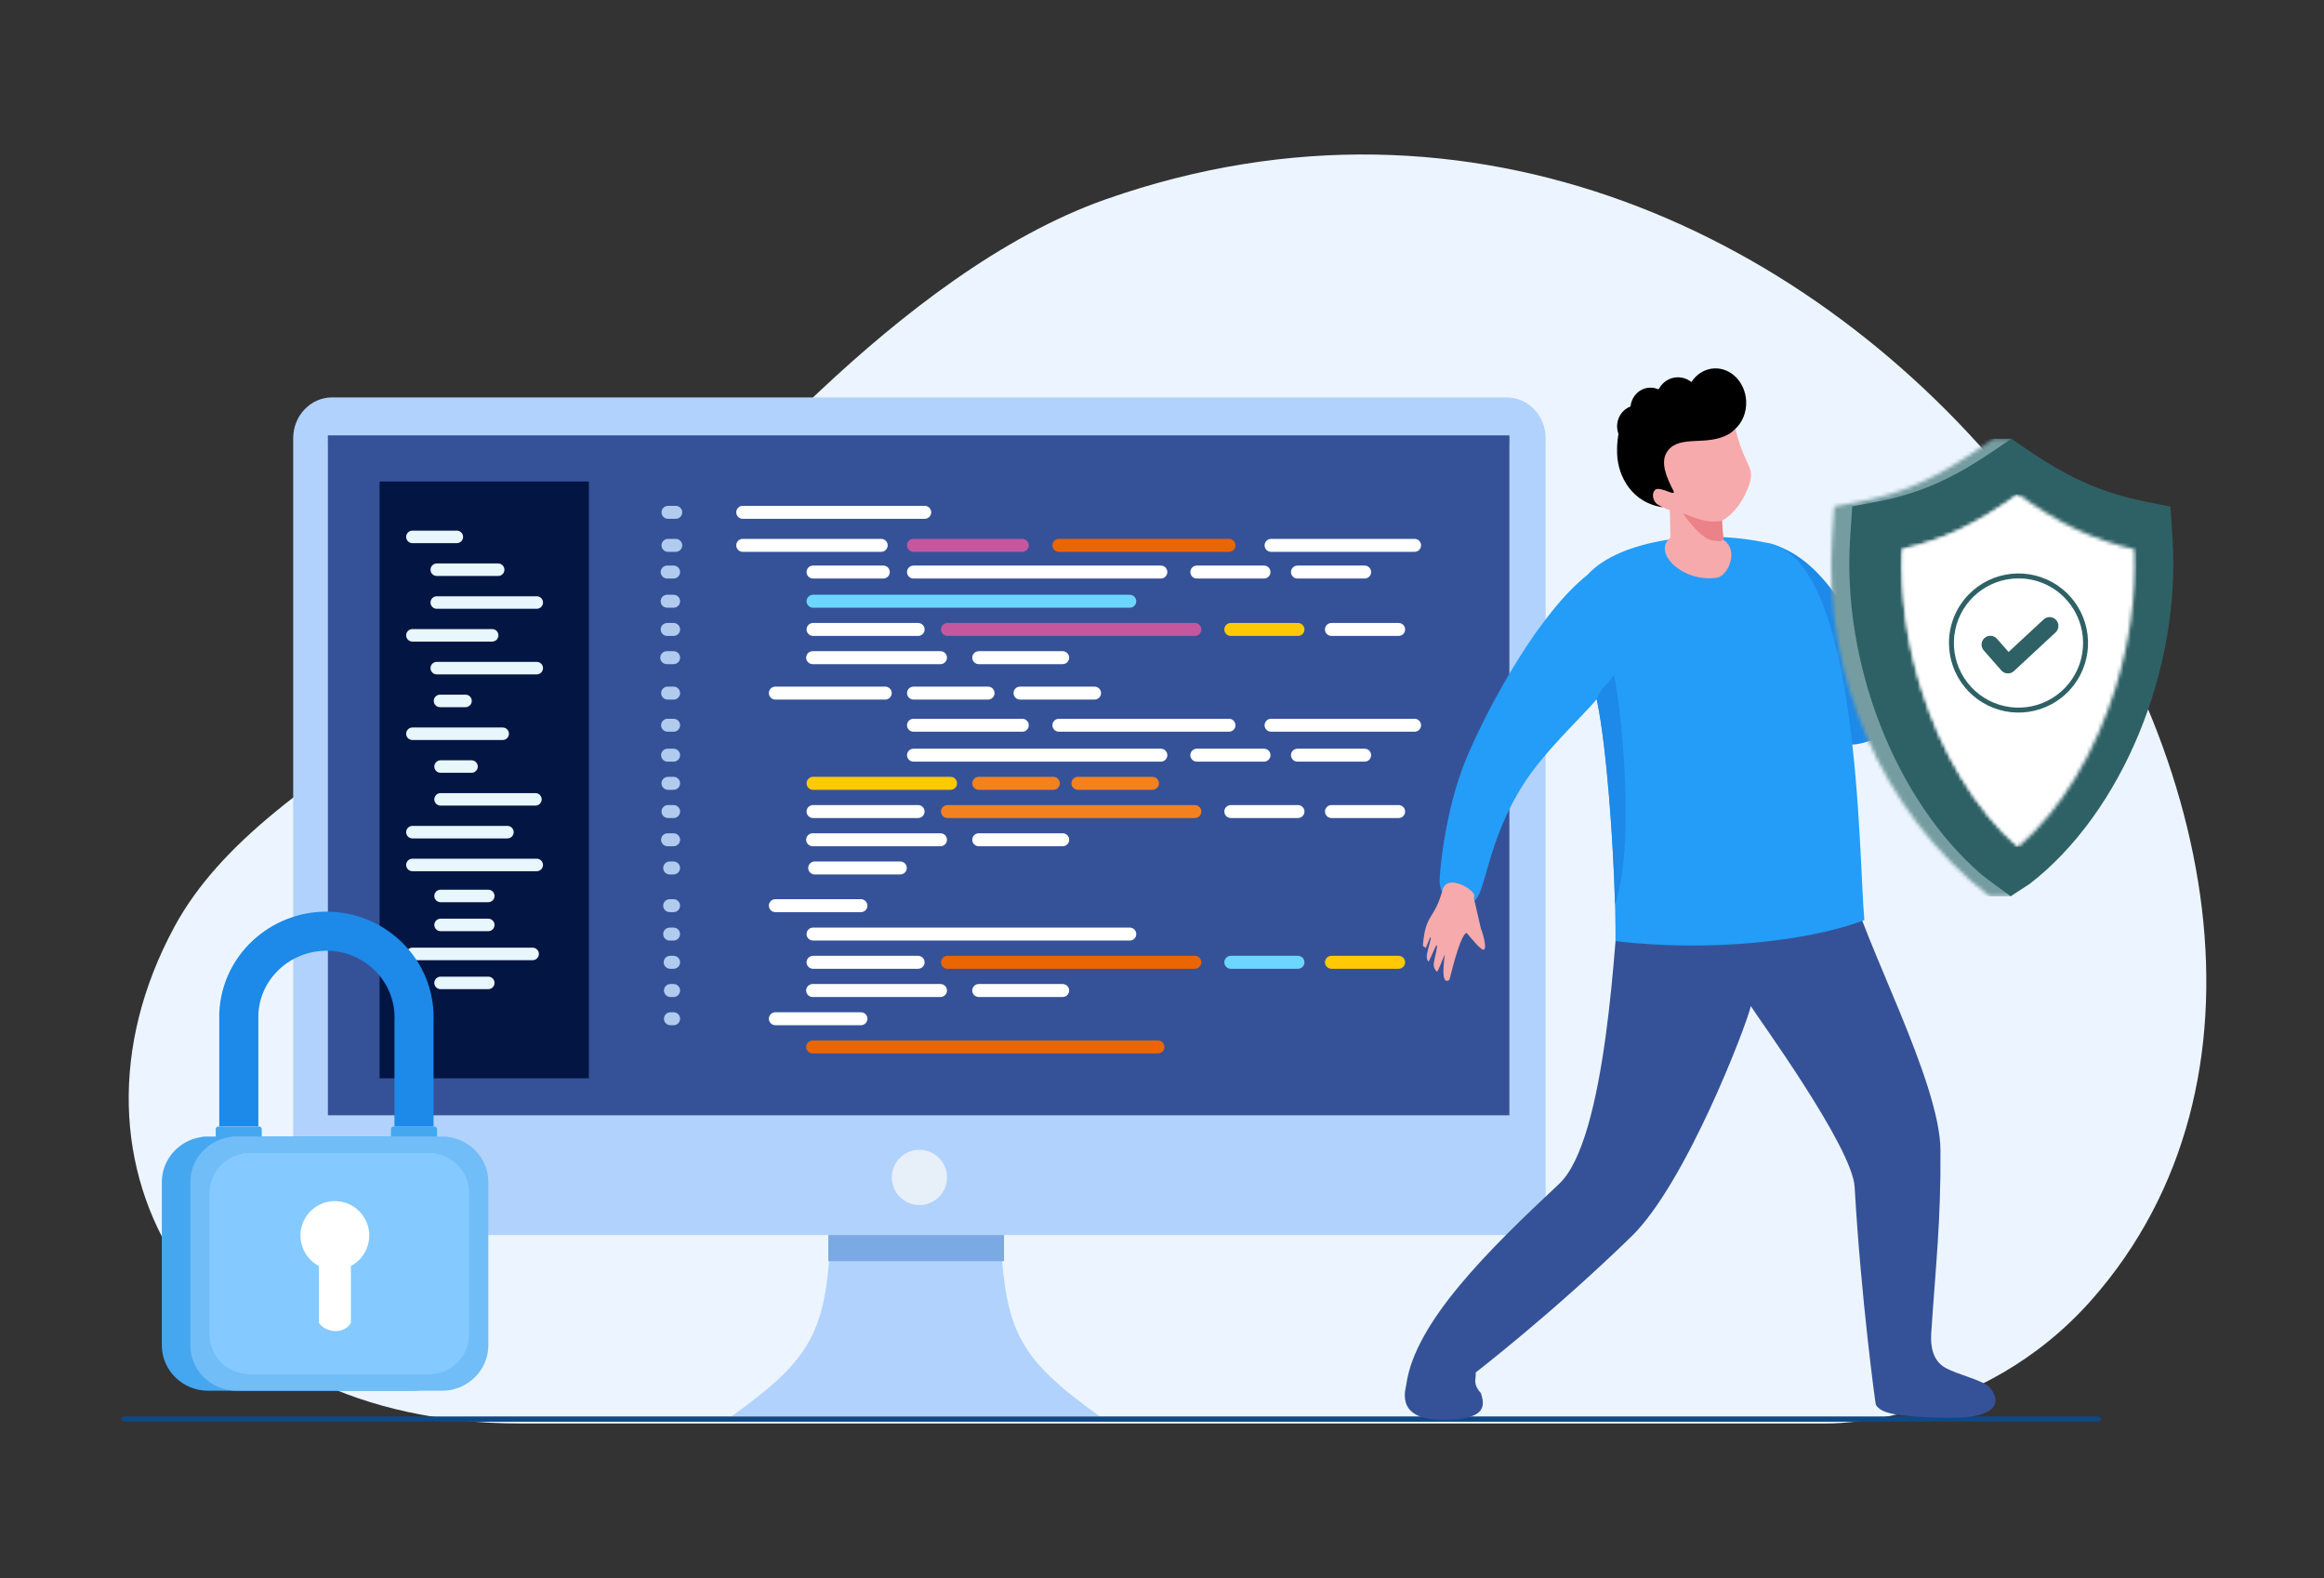 <svg width="632" height="429" viewBox="0 0 632 429" fill="none" xmlns="http://www.w3.org/2000/svg">
<rect x="0" y="0" width="632" height="429" fill="#333333" stroke="none"/>
<path fill-rule="evenodd" clip-rule="evenodd" d="M300.817 54.149C272.198 64.188 244.993 85.691 223.563 105.721C178.937 147.451 172.279 156.225 117.227 191.259C85.141 211.679 59.844 228.949 47.38 252.046C12.37 316.924 54.072 386.998 141.456 386.998H496.677C496.677 386.998 538.462 387.888 568.955 353.21C672.308 235.681 500.898 -16.035 300.817 54.149Z" fill="#ECF5FF"/>
<path fill-rule="evenodd" clip-rule="evenodd" d="M33.858 385.087H570.452C570.924 385.087 571.31 385.408 571.31 385.799C571.31 386.19 570.924 386.514 570.452 386.514H33.858C33.387 386.514 33 386.192 33 385.799C33 385.406 33.387 385.087 33.858 385.087Z" fill="#0F4884"/>
<path fill-rule="evenodd" clip-rule="evenodd" d="M90.302 108.039H409.762C415.572 108.039 420.33 113.016 420.33 119.103V324.695C420.33 330.782 415.577 335.759 409.762 335.759H90.302C84.494 335.759 79.734 330.782 79.734 324.695V119.103C79.734 113.016 84.488 108.039 90.302 108.039Z" fill="#B1D2FC"/>
<path fill-rule="evenodd" clip-rule="evenodd" d="M226.043 333.304C224.813 361.666 221.559 368.829 199 385H299C276.441 368.839 273.176 361.666 271.957 333.304L248.999 331L226.043 333.304Z" fill="#B1D2FC"/>
<path d="M89.442 120.968H410.24C410.306 120.97 410.367 120.998 410.412 121.045C410.457 121.093 410.481 121.156 410.479 121.221V303.214H89.203V121.221C89.201 121.156 89.226 121.093 89.27 121.045C89.315 120.998 89.377 120.97 89.442 120.968Z" fill="white"/>
<path fill-rule="evenodd" clip-rule="evenodd" d="M250.029 312.584C251.515 312.584 252.968 313.025 254.203 313.85C255.439 314.676 256.402 315.849 256.971 317.222C257.539 318.595 257.688 320.106 257.398 321.563C257.108 323.021 256.393 324.359 255.342 325.41C254.291 326.461 252.952 327.177 251.495 327.467C250.037 327.756 248.527 327.608 247.154 327.039C245.781 326.47 244.608 325.507 243.782 324.272C242.956 323.036 242.516 321.583 242.516 320.097C242.516 318.105 243.307 316.194 244.716 314.785C246.125 313.376 248.036 312.584 250.029 312.584Z" fill="#E7EFF9"/>
<path d="M273.044 335.76H225.258V342.874H273.044V335.76Z" fill="#7BA9E3"/>
<path fill-rule="evenodd" clip-rule="evenodd" d="M89.198 118.366H410.449C410.459 118.366 410.469 118.37 410.476 118.377C410.483 118.384 410.487 118.394 410.487 118.404V303.18C410.487 303.191 410.483 303.2 410.476 303.207C410.469 303.214 410.459 303.219 410.449 303.219H89.198C89.188 303.219 89.178 303.214 89.171 303.207C89.164 303.2 89.16 303.191 89.16 303.18V118.404C89.16 118.394 89.164 118.384 89.171 118.377C89.178 118.37 89.188 118.366 89.198 118.366Z" fill="#355298"/>
<path fill-rule="evenodd" clip-rule="evenodd" d="M220.989 286.39H314.906C315.373 286.388 315.82 286.202 316.15 285.871C316.48 285.541 316.666 285.094 316.667 284.627C316.666 284.16 316.48 283.713 316.15 283.383C315.82 283.052 315.373 282.866 314.906 282.864H220.989C220.522 282.866 220.075 283.052 219.745 283.382C219.414 283.713 219.228 284.16 219.227 284.627C219.228 285.094 219.414 285.541 219.745 285.871C220.075 286.202 220.522 286.388 220.989 286.39Z" fill="#EB6502"/>
<path fill-rule="evenodd" clip-rule="evenodd" d="M210.846 278.717H234.133C234.6 278.715 235.047 278.53 235.377 278.2C235.708 277.87 235.894 277.423 235.896 276.956C235.894 276.489 235.708 276.041 235.378 275.711C235.048 275.381 234.6 275.194 234.133 275.193H210.846C210.38 275.195 209.933 275.381 209.603 275.712C209.273 276.042 209.087 276.489 209.086 276.956C209.088 277.422 209.274 277.869 209.603 278.199C209.933 278.529 210.38 278.715 210.846 278.717Z" fill="white"/>
<path fill-rule="evenodd" clip-rule="evenodd" d="M220.989 271.047H255.765C256.232 271.046 256.679 270.86 257.01 270.529C257.34 270.199 257.526 269.751 257.527 269.284C257.526 268.817 257.339 268.37 257.009 268.04C256.679 267.709 256.232 267.523 255.765 267.521H220.989C220.522 267.523 220.075 267.709 219.745 268.04C219.414 268.37 219.228 268.817 219.227 269.284C219.228 269.751 219.414 270.198 219.745 270.529C220.075 270.859 220.522 271.045 220.989 271.047Z" fill="white"/>
<path fill-rule="evenodd" clip-rule="evenodd" d="M221.099 263.376H249.677C250.144 263.375 250.591 263.189 250.922 262.859C251.252 262.529 251.438 262.082 251.44 261.615C251.439 261.148 251.253 260.7 250.922 260.37C250.592 260.04 250.144 259.854 249.677 259.853H221.099C220.631 259.854 220.184 260.04 219.853 260.37C219.523 260.7 219.337 261.148 219.336 261.615C219.338 262.082 219.524 262.529 219.854 262.859C220.184 263.189 220.632 263.375 221.099 263.376Z" fill="white"/>
<path fill-rule="evenodd" clip-rule="evenodd" d="M221.096 255.705H307.24C307.707 255.704 308.155 255.518 308.485 255.187C308.816 254.857 309.002 254.409 309.003 253.942C309.001 253.475 308.815 253.028 308.485 252.698C308.155 252.368 307.707 252.181 307.24 252.18H221.096C220.63 252.182 220.183 252.368 219.853 252.699C219.524 253.029 219.338 253.476 219.336 253.942C219.337 254.409 219.523 254.856 219.853 255.187C220.183 255.517 220.63 255.703 221.096 255.705Z" fill="white"/>
<path fill-rule="evenodd" clip-rule="evenodd" d="M266.161 271.047H288.997C289.464 271.045 289.911 270.859 290.241 270.529C290.571 270.198 290.757 269.751 290.758 269.284C290.756 268.818 290.57 268.37 290.241 268.04C289.911 267.71 289.464 267.524 288.997 267.521H266.161C265.694 267.523 265.247 267.709 264.917 268.04C264.586 268.37 264.4 268.817 264.398 269.284C264.4 269.751 264.586 270.198 264.917 270.529C265.247 270.859 265.694 271.045 266.161 271.047Z" fill="white"/>
<path fill-rule="evenodd" clip-rule="evenodd" d="M257.657 263.376H324.932C325.399 263.375 325.846 263.189 326.176 262.859C326.506 262.529 326.693 262.082 326.694 261.615C326.693 261.148 326.507 260.7 326.177 260.37C325.847 260.04 325.399 259.854 324.932 259.853H257.657C257.19 259.854 256.743 260.04 256.413 260.371C256.082 260.701 255.896 261.148 255.895 261.615C255.897 262.082 256.083 262.529 256.413 262.858C256.744 263.188 257.191 263.374 257.657 263.376Z" fill="#EB6502"/>
<path fill-rule="evenodd" clip-rule="evenodd" d="M334.708 263.376H352.981C353.448 263.374 353.895 263.188 354.225 262.858C354.555 262.529 354.742 262.082 354.744 261.615C354.742 261.148 354.556 260.701 354.226 260.371C353.896 260.04 353.448 259.854 352.981 259.853H334.708C334.241 259.854 333.793 260.04 333.463 260.37C333.132 260.7 332.946 261.148 332.945 261.615C332.947 262.082 333.133 262.529 333.464 262.859C333.794 263.189 334.241 263.375 334.708 263.376Z" fill="#6CD6FF"/>
<path fill-rule="evenodd" clip-rule="evenodd" d="M362.083 263.376H380.354C380.821 263.375 381.268 263.189 381.599 262.859C381.929 262.529 382.115 262.082 382.117 261.615C382.116 261.148 381.93 260.7 381.599 260.37C381.269 260.04 380.821 259.854 380.354 259.853H362.083C361.616 259.854 361.168 260.04 360.838 260.37C360.507 260.7 360.321 261.148 360.32 261.615C360.322 262.082 360.508 262.529 360.839 262.859C361.169 263.189 361.616 263.375 362.083 263.376Z" fill="#FFCA05"/>
<path fill-rule="evenodd" clip-rule="evenodd" d="M210.846 247.982H234.133C234.6 247.981 235.048 247.795 235.378 247.465C235.708 247.134 235.894 246.687 235.896 246.22C235.893 245.753 235.707 245.306 235.377 244.976C235.047 244.647 234.6 244.461 234.133 244.459H210.846C210.38 244.461 209.933 244.648 209.603 244.978C209.274 245.308 209.088 245.755 209.086 246.222C209.087 246.688 209.273 247.136 209.603 247.466C209.933 247.796 210.38 247.983 210.846 247.984" fill="white"/>
<path fill-rule="evenodd" clip-rule="evenodd" d="M220.989 180.559H255.765C256.232 180.558 256.679 180.372 257.01 180.042C257.34 179.712 257.526 179.264 257.527 178.797C257.526 178.33 257.339 177.883 257.009 177.552C256.679 177.222 256.232 177.036 255.765 177.034H220.989C220.522 177.036 220.075 177.222 219.745 177.552C219.414 177.883 219.228 178.33 219.227 178.797C219.228 179.264 219.414 179.711 219.745 180.041C220.075 180.372 220.522 180.558 220.989 180.559Z" fill="white"/>
<path fill-rule="evenodd" clip-rule="evenodd" d="M221.104 172.888H249.683C250.15 172.887 250.597 172.702 250.927 172.372C251.258 172.042 251.444 171.595 251.446 171.128C251.444 170.661 251.258 170.213 250.928 169.883C250.598 169.552 250.15 169.366 249.683 169.365H221.104C220.639 169.367 220.192 169.552 219.863 169.881C219.533 170.21 219.347 170.656 219.344 171.122C219.345 171.588 219.532 172.035 219.862 172.365C220.192 172.695 220.64 172.881 221.106 172.882" fill="white"/>
<path fill-rule="evenodd" clip-rule="evenodd" d="M221.096 165.218H307.24C307.707 165.217 308.155 165.031 308.485 164.7C308.816 164.37 309.002 163.922 309.003 163.455C309.001 162.988 308.815 162.541 308.485 162.21C308.155 161.88 307.707 161.694 307.24 161.692H221.096C220.63 161.695 220.183 161.881 219.853 162.211C219.524 162.541 219.338 162.988 219.336 163.455C219.337 163.922 219.523 164.369 219.853 164.699C220.183 165.03 220.63 165.216 221.096 165.218Z" fill="#6CD6FF"/>
<path fill-rule="evenodd" clip-rule="evenodd" d="M266.161 180.559H288.997C289.464 180.558 289.911 180.371 290.241 180.041C290.571 179.711 290.757 179.264 290.758 178.797C290.756 178.33 290.57 177.883 290.241 177.553C289.911 177.223 289.464 177.036 288.997 177.034H266.161C265.694 177.036 265.247 177.222 264.917 177.552C264.586 177.883 264.4 178.33 264.398 178.797C264.4 179.264 264.586 179.711 264.917 180.041C265.247 180.372 265.694 180.558 266.161 180.559Z" fill="white"/>
<path fill-rule="evenodd" clip-rule="evenodd" d="M257.657 172.888H324.932C325.399 172.887 325.846 172.702 326.176 172.372C326.506 172.042 326.693 171.595 326.694 171.128C326.693 170.661 326.507 170.213 326.177 169.883C325.847 169.552 325.399 169.366 324.932 169.365H257.657C257.19 169.367 256.743 169.553 256.413 169.883C256.082 170.214 255.896 170.661 255.895 171.128C255.897 171.595 256.083 172.041 256.413 172.371C256.744 172.701 257.191 172.887 257.657 172.888Z" fill="#C5579F"/>
<path fill-rule="evenodd" clip-rule="evenodd" d="M334.708 172.888H352.981C353.448 172.887 353.895 172.701 354.225 172.371C354.555 172.041 354.742 171.595 354.744 171.128C354.742 170.661 354.556 170.214 354.226 169.883C353.896 169.553 353.448 169.367 352.981 169.365H334.708C334.241 169.366 333.793 169.552 333.463 169.883C333.132 170.213 332.946 170.661 332.945 171.128C332.947 171.595 333.133 172.042 333.464 172.372C333.794 172.702 334.241 172.887 334.708 172.888Z" fill="#FFCA05"/>
<path fill-rule="evenodd" clip-rule="evenodd" d="M362.082 172.888H380.353C380.819 172.887 381.267 172.702 381.597 172.372C381.927 172.042 382.114 171.595 382.115 171.128C382.114 170.661 381.928 170.213 381.598 169.883C381.267 169.552 380.82 169.366 380.353 169.365H362.082C361.614 169.365 361.166 169.549 360.834 169.878C360.503 170.207 360.315 170.654 360.312 171.122C360.314 171.588 360.5 172.035 360.831 172.365C361.161 172.695 361.608 172.881 362.075 172.882" fill="white"/>
<path fill-rule="evenodd" clip-rule="evenodd" d="M221.548 237.731H244.834C245.301 237.73 245.749 237.543 246.079 237.213C246.409 236.883 246.595 236.436 246.597 235.969C246.595 235.502 246.408 235.055 246.078 234.725C245.748 234.396 245.301 234.21 244.834 234.208H221.548C221.081 234.21 220.634 234.396 220.304 234.725C219.974 235.055 219.787 235.502 219.785 235.969C219.787 236.436 219.973 236.883 220.303 237.213C220.633 237.543 221.081 237.73 221.548 237.731Z" fill="white"/>
<path fill-rule="evenodd" clip-rule="evenodd" d="M220.989 230.062H255.765C256.232 230.061 256.679 229.875 257.01 229.545C257.34 229.215 257.526 228.767 257.527 228.3C257.526 227.833 257.34 227.385 257.01 227.055C256.679 226.724 256.232 226.538 255.765 226.537H220.989C220.522 226.539 220.075 226.725 219.745 227.055C219.414 227.385 219.228 227.833 219.227 228.3C219.228 228.767 219.414 229.214 219.745 229.544C220.075 229.875 220.522 230.061 220.989 230.062Z" fill="white"/>
<path fill-rule="evenodd" clip-rule="evenodd" d="M221.099 222.39H249.677C250.144 222.389 250.592 222.203 250.922 221.873C251.253 221.543 251.439 221.095 251.44 220.628C251.438 220.161 251.252 219.714 250.922 219.384C250.591 219.054 250.144 218.868 249.677 218.867H221.099C220.632 218.868 220.184 219.054 219.854 219.384C219.524 219.714 219.338 220.161 219.336 220.628C219.337 221.095 219.523 221.543 219.853 221.873C220.184 222.203 220.631 222.389 221.099 222.39Z" fill="white"/>
<path fill-rule="evenodd" clip-rule="evenodd" d="M221.102 214.72H258.511C258.978 214.718 259.425 214.532 259.756 214.202C260.086 213.871 260.272 213.424 260.274 212.957C260.272 212.49 260.086 212.043 259.756 211.712C259.425 211.382 258.978 211.196 258.511 211.194H221.102C220.634 211.197 220.186 211.385 219.856 211.717C219.526 212.05 219.342 212.499 219.344 212.968C219.345 213.434 219.531 213.882 219.861 214.212C220.19 214.542 220.638 214.729 221.104 214.73" fill="#FFCA05"/>
<path fill-rule="evenodd" clip-rule="evenodd" d="M266.161 230.062H288.997C289.464 230.061 289.911 229.874 290.241 229.544C290.571 229.214 290.757 228.767 290.758 228.3C290.757 227.833 290.571 227.386 290.241 227.055C289.911 226.725 289.464 226.539 288.997 226.537H266.161C265.694 226.539 265.247 226.725 264.917 227.055C264.586 227.385 264.4 227.833 264.398 228.3C264.4 228.767 264.586 229.214 264.917 229.544C265.247 229.875 265.694 230.061 266.161 230.062Z" fill="white"/>
<path fill-rule="evenodd" clip-rule="evenodd" d="M257.657 222.39H324.932C325.399 222.389 325.847 222.203 326.177 221.873C326.507 221.543 326.693 221.095 326.694 220.628C326.693 220.161 326.506 219.714 326.176 219.384C325.846 219.054 325.399 218.868 324.932 218.867H257.657C257.191 218.869 256.744 219.055 256.413 219.385C256.083 219.714 255.897 220.161 255.895 220.628C255.896 221.095 256.082 221.542 256.413 221.872C256.743 222.202 257.19 222.389 257.657 222.39Z" fill="#F48120"/>
<path fill-rule="evenodd" clip-rule="evenodd" d="M334.708 222.39H352.981C353.448 222.389 353.896 222.202 354.226 221.872C354.556 221.542 354.742 221.095 354.744 220.628C354.742 220.161 354.555 219.714 354.225 219.385C353.895 219.055 353.448 218.869 352.981 218.867H334.708C334.241 218.868 333.794 219.054 333.464 219.384C333.133 219.714 332.947 220.161 332.945 220.628C332.946 221.095 333.132 221.543 333.463 221.873C333.793 222.203 334.241 222.389 334.708 222.39Z" fill="white"/>
<path fill-rule="evenodd" clip-rule="evenodd" d="M362.083 222.39H380.354C380.821 222.389 381.269 222.203 381.599 221.873C381.93 221.543 382.116 221.095 382.117 220.628C382.115 220.161 381.929 219.714 381.599 219.384C381.268 219.054 380.821 218.868 380.354 218.867H362.083C361.616 218.868 361.169 219.054 360.839 219.384C360.508 219.714 360.322 220.161 360.32 220.628C360.321 221.095 360.507 221.543 360.838 221.873C361.168 222.203 361.616 222.389 362.083 222.39Z" fill="white"/>
<path fill-rule="evenodd" clip-rule="evenodd" d="M248.419 157.282H315.693C316.16 157.28 316.607 157.094 316.937 156.764C317.267 156.434 317.453 155.986 317.454 155.52C317.453 155.053 317.267 154.605 316.937 154.275C316.607 153.945 316.16 153.759 315.693 153.757H248.419C247.952 153.758 247.504 153.944 247.174 154.274C246.843 154.605 246.657 155.052 246.656 155.52C246.657 155.987 246.843 156.434 247.174 156.765C247.504 157.095 247.952 157.281 248.419 157.282Z" fill="white"/>
<path fill-rule="evenodd" clip-rule="evenodd" d="M325.468 157.282H343.741C344.208 157.281 344.656 157.095 344.986 156.765C345.316 156.434 345.502 155.987 345.503 155.52C345.502 155.052 345.316 154.605 344.986 154.274C344.656 153.944 344.208 153.758 343.741 153.757H325.468C325.001 153.759 324.554 153.945 324.224 154.275C323.894 154.605 323.708 155.053 323.707 155.52C323.708 155.986 323.894 156.434 324.224 156.764C324.554 157.094 325.001 157.28 325.468 157.282Z" fill="white"/>
<path fill-rule="evenodd" clip-rule="evenodd" d="M352.837 157.282H371.11C371.577 157.28 372.024 157.094 372.355 156.764C372.685 156.434 372.871 155.986 372.873 155.52C372.871 155.053 372.685 154.605 372.355 154.275C372.024 153.945 371.577 153.759 371.11 153.757H352.837C352.37 153.759 351.923 153.945 351.592 154.275C351.262 154.605 351.076 155.053 351.074 155.52C351.076 155.986 351.262 156.434 351.592 156.764C351.923 157.094 352.37 157.28 352.837 157.282Z" fill="white"/>
<path fill-rule="evenodd" clip-rule="evenodd" d="M248.419 150.024H278.008C278.475 150.023 278.922 149.837 279.252 149.507C279.582 149.178 279.769 148.73 279.77 148.264C279.769 147.796 279.583 147.349 279.253 147.018C278.923 146.688 278.475 146.502 278.008 146.501H248.419C247.952 146.502 247.504 146.688 247.174 147.018C246.843 147.349 246.657 147.796 246.656 148.264C246.658 148.73 246.844 149.178 247.175 149.507C247.505 149.837 247.952 150.023 248.419 150.024Z" fill="#C5579F"/>
<path fill-rule="evenodd" clip-rule="evenodd" d="M287.958 150.024H334.222C334.689 150.023 335.136 149.837 335.466 149.507C335.796 149.177 335.983 148.73 335.985 148.264C335.983 147.797 335.797 147.349 335.467 147.019C335.137 146.689 334.689 146.503 334.222 146.501H287.958C287.491 146.502 287.043 146.688 286.713 147.018C286.382 147.349 286.196 147.796 286.195 148.264C286.197 148.73 286.383 149.178 286.714 149.507C287.044 149.837 287.491 150.023 287.958 150.024Z" fill="#EB6502"/>
<path fill-rule="evenodd" clip-rule="evenodd" d="M345.661 150.024H384.689C385.156 150.023 385.603 149.837 385.933 149.507C386.263 149.178 386.45 148.73 386.451 148.264C386.45 147.796 386.264 147.349 385.934 147.018C385.604 146.688 385.156 146.502 384.689 146.501H345.661C345.194 146.502 344.746 146.688 344.416 147.018C344.086 147.349 343.9 147.796 343.898 148.264C343.9 148.73 344.086 149.178 344.417 149.507C344.747 149.837 345.194 150.023 345.661 150.024Z" fill="white"/>
<path fill-rule="evenodd" clip-rule="evenodd" d="M248.419 207.066H315.693C316.16 207.064 316.607 206.878 316.936 206.549C317.266 206.219 317.452 205.772 317.454 205.306C317.453 204.839 317.267 204.391 316.937 204.061C316.607 203.731 316.16 203.545 315.693 203.543H248.419C247.952 203.544 247.504 203.73 247.174 204.06C246.843 204.391 246.657 204.838 246.656 205.306C246.658 205.772 246.844 206.22 247.175 206.549C247.505 206.879 247.952 207.065 248.419 207.066Z" fill="white"/>
<path fill-rule="evenodd" clip-rule="evenodd" d="M325.468 207.066H343.741C344.208 207.065 344.655 206.879 344.985 206.549C345.315 206.22 345.502 205.772 345.503 205.306C345.502 204.838 345.316 204.391 344.986 204.06C344.656 203.73 344.208 203.544 343.741 203.543H325.468C325.001 203.545 324.554 203.731 324.224 204.061C323.894 204.391 323.708 204.839 323.707 205.306C323.709 205.772 323.895 206.219 324.225 206.549C324.554 206.878 325.001 207.064 325.468 207.066Z" fill="white"/>
<path fill-rule="evenodd" clip-rule="evenodd" d="M352.837 207.066H371.11C371.577 207.064 372.024 206.879 372.354 206.549C372.684 206.219 372.871 205.772 372.873 205.306C372.871 204.839 372.685 204.391 372.355 204.061C372.024 203.731 371.577 203.545 371.11 203.543H352.837C352.37 203.545 351.923 203.731 351.592 204.061C351.262 204.391 351.076 204.839 351.074 205.306C351.076 205.772 351.263 206.219 351.593 206.549C351.923 206.879 352.37 207.064 352.837 207.066Z" fill="white"/>
<path fill-rule="evenodd" clip-rule="evenodd" d="M248.419 198.928H278.008C278.475 198.927 278.922 198.741 279.252 198.412C279.582 198.082 279.769 197.635 279.77 197.168C279.769 196.701 279.582 196.254 279.252 195.924C278.922 195.594 278.475 195.408 278.008 195.407H248.419C247.952 195.408 247.505 195.594 247.175 195.924C246.844 196.254 246.658 196.701 246.656 197.168C246.658 197.635 246.844 198.082 247.175 198.412C247.505 198.741 247.952 198.927 248.419 198.928Z" fill="white"/>
<path fill-rule="evenodd" clip-rule="evenodd" d="M287.958 198.928H334.222C334.689 198.927 335.136 198.741 335.466 198.411C335.796 198.081 335.983 197.634 335.985 197.168C335.983 196.701 335.796 196.254 335.466 195.925C335.136 195.595 334.689 195.409 334.222 195.407H287.958C287.491 195.408 287.044 195.594 286.714 195.924C286.383 196.254 286.197 196.701 286.195 197.168C286.197 197.635 286.383 198.082 286.714 198.412C287.044 198.741 287.491 198.927 287.958 198.928Z" fill="white"/>
<path fill-rule="evenodd" clip-rule="evenodd" d="M345.661 198.928H384.689C385.156 198.927 385.603 198.741 385.933 198.412C386.263 198.082 386.45 197.635 386.451 197.168C386.45 196.701 386.263 196.254 385.933 195.924C385.603 195.594 385.156 195.408 384.689 195.407H345.661C345.194 195.408 344.747 195.594 344.417 195.924C344.086 196.254 343.9 196.701 343.898 197.168C343.9 197.635 344.086 198.082 344.417 198.412C344.747 198.741 345.194 198.927 345.661 198.928Z" fill="white"/>
<path d="M160.151 130.909H103.23V293.149H160.151V130.909Z" fill="#031542"/>
<path fill-rule="evenodd" clip-rule="evenodd" d="M266.181 214.72H286.453C286.92 214.718 287.368 214.532 287.698 214.202C288.028 213.871 288.214 213.424 288.216 212.957C288.214 212.49 288.028 212.043 287.698 211.712C287.368 211.382 286.92 211.196 286.453 211.194H266.181C265.713 211.195 265.266 211.382 264.935 211.712C264.605 212.042 264.419 212.49 264.418 212.957C264.419 213.424 264.605 213.872 264.935 214.202C265.266 214.532 265.713 214.719 266.181 214.72Z" fill="#F48120"/>
<path fill-rule="evenodd" clip-rule="evenodd" d="M293.13 214.72H313.402C313.869 214.718 314.317 214.532 314.647 214.202C314.977 213.871 315.163 213.424 315.165 212.957C315.163 212.49 314.977 212.043 314.647 211.712C314.317 211.382 313.869 211.196 313.402 211.194H293.13C292.663 211.195 292.215 211.382 291.885 211.712C291.554 212.042 291.368 212.49 291.367 212.957C291.368 213.424 291.554 213.872 291.885 214.202C292.215 214.532 292.663 214.719 293.13 214.72Z" fill="#F48120"/>
<path fill-rule="evenodd" clip-rule="evenodd" d="M210.846 190.191H240.74C241.207 190.19 241.655 190.004 241.985 189.674C242.315 189.343 242.501 188.896 242.502 188.429C242.501 187.962 242.314 187.514 241.984 187.184C241.654 186.854 241.207 186.668 240.74 186.666H210.846C210.38 186.668 209.933 186.855 209.603 187.185C209.274 187.515 209.088 187.962 209.086 188.429C209.087 188.895 209.273 189.343 209.603 189.673C209.933 190.003 210.38 190.19 210.846 190.191Z" fill="white"/>
<path fill-rule="evenodd" clip-rule="evenodd" d="M248.425 190.191H268.697C269.164 190.19 269.612 190.004 269.942 189.674C270.273 189.343 270.459 188.896 270.46 188.429C270.458 187.962 270.272 187.514 269.942 187.184C269.612 186.854 269.164 186.668 268.697 186.666H248.425C247.958 186.668 247.511 186.855 247.181 187.185C246.852 187.515 246.666 187.962 246.664 188.429C246.665 188.895 246.851 189.343 247.181 189.673C247.511 190.003 247.958 190.19 248.425 190.191Z" fill="white"/>
<path fill-rule="evenodd" clip-rule="evenodd" d="M277.392 190.191H297.664C298.131 190.19 298.578 190.003 298.909 189.673C299.239 189.343 299.425 188.896 299.427 188.429C299.425 187.962 299.239 187.514 298.909 187.184C298.578 186.854 298.131 186.668 297.664 186.666H277.392C276.925 186.668 276.477 186.854 276.147 187.184C275.817 187.514 275.631 187.962 275.629 188.429C275.63 188.896 275.816 189.343 276.146 189.674C276.477 190.004 276.924 190.19 277.392 190.191Z" fill="white"/>
<path fill-rule="evenodd" clip-rule="evenodd" d="M119.811 245.279H132.788C133.239 245.279 133.672 245.099 133.991 244.78C134.31 244.461 134.489 244.029 134.489 243.577C134.489 243.126 134.31 242.693 133.991 242.374C133.672 242.055 133.239 241.876 132.788 241.876H119.811C119.36 241.876 118.927 242.055 118.608 242.374C118.289 242.693 118.109 243.126 118.109 243.577C118.109 244.029 118.289 244.461 118.608 244.78C118.927 245.099 119.36 245.279 119.811 245.279Z" fill="#E8F6FD"/>
<path fill-rule="evenodd" clip-rule="evenodd" d="M112.15 236.85H145.965C146.416 236.85 146.849 236.671 147.168 236.352C147.487 236.033 147.666 235.6 147.666 235.15C147.666 234.699 147.487 234.266 147.168 233.947C146.849 233.628 146.416 233.449 145.965 233.449H112.15C111.699 233.449 111.266 233.628 110.947 233.947C110.628 234.266 110.449 234.699 110.449 235.15C110.449 235.6 110.628 236.033 110.947 236.352C111.266 236.671 111.699 236.85 112.15 236.85Z" fill="#E8F6FD"/>
<path fill-rule="evenodd" clip-rule="evenodd" d="M112.151 227.936H137.996C138.448 227.936 138.88 227.757 139.2 227.438C139.519 227.119 139.698 226.686 139.698 226.235C139.698 225.783 139.519 225.351 139.2 225.032C138.88 224.712 138.448 224.533 137.996 224.533H112.151C111.699 224.533 111.267 224.712 110.948 225.032C110.628 225.351 110.449 225.783 110.449 226.235C110.449 226.686 110.628 227.119 110.948 227.438C111.267 227.757 111.699 227.936 112.151 227.936Z" fill="#E8F6FD"/>
<path fill-rule="evenodd" clip-rule="evenodd" d="M119.811 219.017H145.608C146.059 219.017 146.492 218.838 146.811 218.519C147.13 218.2 147.309 217.767 147.309 217.316C147.309 216.864 147.13 216.432 146.811 216.113C146.492 215.794 146.059 215.614 145.608 215.614H119.811C119.36 215.614 118.927 215.794 118.608 216.113C118.289 216.432 118.109 216.864 118.109 217.316C118.109 217.767 118.289 218.2 118.608 218.519C118.927 218.838 119.36 219.017 119.811 219.017Z" fill="#E8F6FD"/>
<path fill-rule="evenodd" clip-rule="evenodd" d="M119.811 210.097H128.229C128.68 210.097 129.113 209.918 129.432 209.599C129.751 209.28 129.93 208.847 129.93 208.396C129.93 207.944 129.751 207.512 129.432 207.193C129.113 206.874 128.68 206.694 128.229 206.694H119.811C119.36 206.694 118.927 206.874 118.608 207.193C118.289 207.512 118.109 207.944 118.109 208.396C118.109 208.847 118.289 209.28 118.608 209.599C118.927 209.918 119.36 210.097 119.811 210.097Z" fill="#E8F6FD"/>
<path fill-rule="evenodd" clip-rule="evenodd" d="M112.151 201.182H136.703C137.154 201.182 137.587 201.003 137.906 200.684C138.225 200.365 138.404 199.932 138.404 199.481C138.404 199.029 138.225 198.597 137.906 198.278C137.587 197.959 137.154 197.779 136.703 197.779H112.151C111.699 197.779 111.267 197.959 110.948 198.278C110.628 198.597 110.449 199.029 110.449 199.481C110.449 199.932 110.628 200.365 110.948 200.684C111.267 201.003 111.699 201.182 112.151 201.182Z" fill="#E8F6FD"/>
<path fill-rule="evenodd" clip-rule="evenodd" d="M119.662 192.255H126.595C127.046 192.255 127.479 192.076 127.798 191.757C128.117 191.438 128.296 191.005 128.296 190.554C128.296 190.103 128.117 189.67 127.798 189.351C127.479 189.032 127.046 188.853 126.595 188.853H119.662C119.211 188.853 118.778 189.032 118.459 189.351C118.14 189.67 117.961 190.103 117.961 190.554C117.961 191.005 118.14 191.438 118.459 191.757C118.778 192.076 119.211 192.255 119.662 192.255Z" fill="#E8F6FD"/>
<path fill-rule="evenodd" clip-rule="evenodd" d="M118.776 183.343H145.97C146.421 183.343 146.854 183.164 147.173 182.845C147.492 182.526 147.671 182.093 147.671 181.642C147.671 181.191 147.492 180.758 147.173 180.439C146.854 180.12 146.421 179.94 145.97 179.94H118.776C118.324 179.94 117.892 180.12 117.573 180.439C117.253 180.758 117.074 181.191 117.074 181.642C117.074 182.093 117.253 182.526 117.573 182.845C117.892 183.164 118.324 183.343 118.776 183.343Z" fill="#E8F6FD"/>
<path fill-rule="evenodd" clip-rule="evenodd" d="M112.151 174.424H133.843C134.295 174.424 134.727 174.245 135.046 173.926C135.366 173.607 135.545 173.174 135.545 172.723C135.545 172.272 135.366 171.839 135.046 171.52C134.727 171.201 134.295 171.021 133.843 171.021H112.151C111.699 171.021 111.267 171.201 110.948 171.52C110.628 171.839 110.449 172.272 110.449 172.723C110.449 173.174 110.628 173.607 110.948 173.926C111.267 174.245 111.699 174.424 112.151 174.424Z" fill="#E8F6FD"/>
<path fill-rule="evenodd" clip-rule="evenodd" d="M118.776 165.506H145.97C146.421 165.506 146.854 165.327 147.173 165.008C147.492 164.689 147.671 164.256 147.671 163.805C147.671 163.354 147.492 162.921 147.173 162.602C146.854 162.283 146.421 162.104 145.97 162.104H118.776C118.324 162.104 117.892 162.283 117.573 162.602C117.253 162.921 117.074 163.354 117.074 163.805C117.074 164.256 117.253 164.689 117.573 165.008C117.892 165.327 118.324 165.506 118.776 165.506Z" fill="#E8F6FD"/>
<path fill-rule="evenodd" clip-rule="evenodd" d="M118.776 156.589H135.472C135.923 156.589 136.356 156.41 136.675 156.091C136.994 155.772 137.174 155.339 137.174 154.888C137.174 154.437 136.994 154.004 136.675 153.685C136.356 153.366 135.923 153.187 135.472 153.187H118.776C118.324 153.187 117.892 153.366 117.573 153.685C117.253 154.004 117.074 154.437 117.074 154.888C117.074 155.339 117.253 155.772 117.573 156.091C117.892 156.41 118.324 156.589 118.776 156.589Z" fill="#E8F6FD"/>
<path fill-rule="evenodd" clip-rule="evenodd" d="M112.153 147.662H124.236C124.687 147.662 125.119 147.482 125.439 147.163C125.758 146.844 125.937 146.411 125.937 145.96C125.937 145.509 125.758 145.076 125.439 144.757C125.119 144.438 124.687 144.259 124.236 144.259H112.151C111.699 144.259 111.267 144.438 110.948 144.757C110.628 145.076 110.449 145.509 110.449 145.96C110.449 146.411 110.628 146.844 110.948 147.163C111.267 147.482 111.699 147.662 112.151 147.662" fill="#E8F6FD"/>
<path fill-rule="evenodd" clip-rule="evenodd" d="M119.811 253.158H132.788C133.239 253.158 133.672 252.978 133.991 252.659C134.31 252.34 134.489 251.907 134.489 251.456C134.489 251.005 134.31 250.572 133.991 250.253C133.672 249.934 133.239 249.755 132.788 249.755H119.811C119.36 249.755 118.927 249.934 118.608 250.253C118.289 250.572 118.109 251.005 118.109 251.456C118.109 251.907 118.289 252.34 118.608 252.659C118.927 252.978 119.36 253.158 119.811 253.158Z" fill="#E8F6FD"/>
<path fill-rule="evenodd" clip-rule="evenodd" d="M112.151 261.04H144.844C145.068 261.04 145.289 260.996 145.495 260.911C145.702 260.825 145.889 260.7 146.047 260.542C146.205 260.384 146.331 260.197 146.416 259.99C146.502 259.784 146.546 259.562 146.546 259.339C146.546 259.116 146.502 258.894 146.416 258.688C146.331 258.482 146.205 258.294 146.047 258.136C145.889 257.978 145.702 257.853 145.495 257.767C145.289 257.682 145.068 257.638 144.844 257.638H112.151C111.699 257.638 111.267 257.817 110.948 258.136C110.628 258.455 110.449 258.888 110.449 259.339C110.449 259.79 110.628 260.223 110.948 260.542C111.267 260.861 111.699 261.04 112.151 261.04Z" fill="#E8F6FD"/>
<path fill-rule="evenodd" clip-rule="evenodd" d="M119.811 268.919H132.788C133.239 268.919 133.672 268.74 133.991 268.421C134.31 268.102 134.489 267.669 134.489 267.218C134.489 266.767 134.31 266.334 133.991 266.015C133.672 265.696 133.239 265.517 132.788 265.517H119.811C119.36 265.517 118.927 265.696 118.608 266.015C118.289 266.334 118.109 266.767 118.109 267.218C118.109 267.669 118.289 268.102 118.608 268.421C118.927 268.74 119.36 268.919 119.811 268.919Z" fill="#E8F6FD"/>
<path fill-rule="evenodd" clip-rule="evenodd" d="M221.099 157.282H240.215C240.682 157.28 241.129 157.094 241.459 156.764C241.789 156.434 241.975 155.986 241.976 155.52C241.975 155.053 241.789 154.605 241.459 154.275C241.129 153.945 240.682 153.759 240.215 153.757H221.099C220.631 153.758 220.184 153.944 219.853 154.274C219.523 154.605 219.337 155.052 219.336 155.52C219.337 155.987 219.523 156.434 219.853 156.765C220.184 157.095 220.631 157.281 221.099 157.282Z" fill="white"/>
<path fill-rule="evenodd" clip-rule="evenodd" d="M201.981 150.024H239.644C240.111 150.023 240.558 149.837 240.888 149.507C241.218 149.178 241.405 148.73 241.406 148.264C241.405 147.796 241.219 147.349 240.889 147.018C240.559 146.688 240.111 146.502 239.644 146.501H201.981C201.514 146.502 201.067 146.688 200.736 147.018C200.406 147.349 200.22 147.796 200.219 148.264C200.22 148.73 200.407 149.178 200.737 149.507C201.067 149.837 201.515 150.023 201.981 150.024Z" fill="white"/>
<path fill-rule="evenodd" clip-rule="evenodd" d="M201.981 141.047H251.486C251.953 141.045 252.4 140.859 252.73 140.529C253.06 140.198 253.247 139.751 253.248 139.284C253.247 138.817 253.06 138.37 252.73 138.04C252.4 137.709 251.953 137.523 251.486 137.521H201.981C201.514 137.523 201.067 137.709 200.736 138.039C200.406 138.369 200.22 138.817 200.219 139.284C200.22 139.751 200.406 140.199 200.736 140.529C201.067 140.86 201.514 141.046 201.981 141.047Z" fill="white"/>
<path fill-rule="evenodd" clip-rule="evenodd" d="M181.657 141.047H183.771C184.238 141.046 184.686 140.86 185.016 140.529C185.346 140.199 185.532 139.751 185.533 139.284C185.532 138.817 185.346 138.369 185.016 138.039C184.686 137.709 184.238 137.523 183.771 137.521H181.657C181.19 137.523 180.742 137.709 180.412 138.039C180.082 138.369 179.896 138.817 179.895 139.284C179.896 139.751 180.082 140.199 180.412 140.529C180.742 140.86 181.19 141.046 181.657 141.047Z" fill="#B1CBEF"/>
<path fill-rule="evenodd" clip-rule="evenodd" d="M181.657 150.024H183.771C184.237 150.023 184.685 149.837 185.015 149.507C185.345 149.178 185.532 148.73 185.533 148.264C185.532 147.796 185.346 147.349 185.016 147.018C184.686 146.688 184.238 146.502 183.771 146.501H181.657C181.19 146.502 180.742 146.688 180.412 147.018C180.082 147.349 179.896 147.796 179.895 148.264C179.896 148.73 180.083 149.178 180.413 149.507C180.743 149.837 181.19 150.023 181.657 150.024Z" fill="#B1CBEF"/>
<path fill-rule="evenodd" clip-rule="evenodd" d="M181.317 180.559H183.184C183.651 180.558 184.098 180.372 184.429 180.042C184.759 179.712 184.945 179.264 184.946 178.797C184.945 178.33 184.758 177.883 184.428 177.552C184.098 177.222 183.651 177.036 183.184 177.034H181.317C180.85 177.036 180.403 177.222 180.073 177.552C179.743 177.883 179.556 178.33 179.555 178.797C179.556 179.264 179.742 179.712 180.072 180.042C180.402 180.372 180.85 180.558 181.317 180.559Z" fill="#B1CBEF"/>
<path fill-rule="evenodd" clip-rule="evenodd" d="M181.431 172.888H183.185C183.652 172.887 184.099 172.702 184.429 172.372C184.759 172.042 184.946 171.595 184.947 171.128C184.946 170.661 184.76 170.213 184.43 169.883C184.1 169.552 183.652 169.366 183.185 169.365H181.431C180.964 169.367 180.516 169.553 180.186 169.883C179.856 170.214 179.67 170.661 179.668 171.128C179.67 171.595 179.857 172.041 180.187 172.371C180.517 172.701 180.964 172.887 181.431 172.888Z" fill="#B1CBEF"/>
<path fill-rule="evenodd" clip-rule="evenodd" d="M181.431 165.218H183.185C183.652 165.217 184.1 165.031 184.43 164.7C184.76 164.37 184.946 163.922 184.947 163.455C184.946 162.988 184.76 162.541 184.429 162.21C184.099 161.88 183.652 161.694 183.185 161.692H181.431C180.964 161.694 180.516 161.88 180.186 162.21C179.856 162.541 179.67 162.988 179.668 163.455C179.67 163.922 179.856 164.369 180.186 164.7C180.516 165.03 180.964 165.216 181.431 165.218Z" fill="#B1CBEF"/>
<path fill-rule="evenodd" clip-rule="evenodd" d="M181.431 157.282H183.185C183.652 157.281 184.1 157.095 184.43 156.765C184.76 156.434 184.946 155.987 184.947 155.52C184.946 155.052 184.76 154.605 184.43 154.274C184.1 153.944 183.652 153.758 183.185 153.757H181.431C180.964 153.759 180.516 153.945 180.186 154.275C179.856 154.605 179.67 155.053 179.668 155.52C179.67 155.986 179.856 156.434 180.186 156.764C180.516 157.094 180.964 157.28 181.431 157.282Z" fill="#B1CBEF"/>
<path fill-rule="evenodd" clip-rule="evenodd" d="M181.54 207.066H183.184C183.651 207.065 184.098 206.879 184.429 206.549C184.759 206.22 184.945 205.772 184.947 205.306C184.946 204.838 184.76 204.391 184.429 204.06C184.099 203.73 183.651 203.544 183.184 203.543H181.54C181.073 203.544 180.625 203.73 180.295 204.06C179.965 204.391 179.778 204.838 179.777 205.306C179.779 205.772 179.965 206.22 180.296 206.549C180.626 206.879 181.073 207.065 181.54 207.066Z" fill="#B1CBEF"/>
<path fill-rule="evenodd" clip-rule="evenodd" d="M181.54 198.928H183.184C183.651 198.927 184.098 198.741 184.429 198.412C184.759 198.082 184.945 197.635 184.947 197.168C184.945 196.701 184.759 196.254 184.429 195.924C184.098 195.594 183.651 195.408 183.184 195.407H181.54C181.073 195.408 180.626 195.594 180.296 195.924C179.965 196.254 179.779 196.701 179.777 197.168C179.779 197.635 179.965 198.082 180.296 198.412C180.626 198.741 181.073 198.927 181.54 198.928Z" fill="#B1CBEF"/>
<path fill-rule="evenodd" clip-rule="evenodd" d="M181.553 190.191H183.189C183.656 190.19 184.104 190.004 184.434 189.674C184.765 189.343 184.951 188.896 184.952 188.429C184.95 187.962 184.764 187.514 184.434 187.184C184.104 186.854 183.656 186.668 183.189 186.666H181.553C181.087 186.668 180.64 186.855 180.31 187.185C179.981 187.515 179.795 187.962 179.793 188.429C179.794 188.895 179.98 189.343 180.31 189.673C180.64 190.003 181.087 190.19 181.553 190.191Z" fill="#B1CBEF"/>
<path fill-rule="evenodd" clip-rule="evenodd" d="M182.118 237.731H183.175C183.642 237.73 184.09 237.544 184.42 237.214C184.75 236.883 184.936 236.436 184.938 235.969C184.936 235.502 184.75 235.055 184.419 234.725C184.089 234.395 183.642 234.209 183.175 234.208H182.118C181.651 234.209 181.204 234.395 180.874 234.725C180.543 235.055 180.357 235.502 180.355 235.969C180.357 236.436 180.543 236.883 180.873 237.214C181.203 237.544 181.651 237.73 182.118 237.731Z" fill="#B1CBEF"/>
<path fill-rule="evenodd" clip-rule="evenodd" d="M181.54 230.062H183.184C183.651 230.061 184.099 229.875 184.429 229.545C184.76 229.215 184.946 228.767 184.947 228.3C184.946 227.833 184.76 227.385 184.429 227.055C184.099 226.724 183.651 226.538 183.184 226.537H181.54C181.073 226.538 180.625 226.724 180.295 227.055C179.965 227.385 179.778 227.833 179.777 228.3C179.778 228.767 179.965 229.215 180.295 229.545C180.625 229.875 181.073 230.061 181.54 230.062Z" fill="#B1CBEF"/>
<path fill-rule="evenodd" clip-rule="evenodd" d="M181.657 222.39H183.185C183.652 222.389 184.1 222.203 184.43 221.873C184.761 221.543 184.947 221.095 184.948 220.628C184.946 220.161 184.76 219.714 184.43 219.384C184.099 219.054 183.652 218.868 183.185 218.867H181.657C181.19 218.868 180.743 219.054 180.413 219.384C180.082 219.714 179.896 220.161 179.895 220.628C179.896 221.095 180.082 221.543 180.412 221.873C180.742 222.203 181.19 222.389 181.657 222.39Z" fill="#B1CBEF"/>
<path fill-rule="evenodd" clip-rule="evenodd" d="M181.655 214.72H183.185C183.652 214.719 184.1 214.532 184.43 214.202C184.761 213.872 184.947 213.424 184.948 212.957C184.947 212.49 184.761 212.042 184.43 211.712C184.1 211.382 183.652 211.195 183.185 211.194H181.655C181.188 211.196 180.741 211.382 180.411 211.713C180.081 212.043 179.896 212.49 179.895 212.957C179.896 213.424 180.081 213.871 180.411 214.201C180.741 214.532 181.188 214.718 181.655 214.72Z" fill="#B1CBEF"/>
<path fill-rule="evenodd" clip-rule="evenodd" d="M182.321 278.717H183.186C183.652 278.715 184.1 278.53 184.43 278.2C184.76 277.87 184.947 277.423 184.948 276.956C184.947 276.489 184.761 276.041 184.431 275.711C184.101 275.381 183.653 275.194 183.186 275.193H182.321C181.854 275.194 181.406 275.381 181.076 275.711C180.746 276.041 180.56 276.489 180.559 276.956C180.56 277.423 180.747 277.87 181.077 278.2C181.407 278.53 181.854 278.715 182.321 278.717Z" fill="#B1CBEF"/>
<path fill-rule="evenodd" clip-rule="evenodd" d="M182.321 271.047H183.186C183.653 271.046 184.101 270.86 184.431 270.529C184.761 270.199 184.947 269.751 184.948 269.284C184.947 268.817 184.76 268.37 184.43 268.04C184.1 267.709 183.653 267.523 183.186 267.521H182.321C181.854 267.523 181.407 267.709 181.077 268.04C180.746 268.37 180.56 268.817 180.559 269.284C180.56 269.751 180.746 270.199 181.076 270.529C181.406 270.86 181.854 271.046 182.321 271.047Z" fill="#B1CBEF"/>
<path fill-rule="evenodd" clip-rule="evenodd" d="M182.247 263.376H183.183C183.65 263.375 184.097 263.189 184.428 262.859C184.758 262.529 184.944 262.082 184.946 261.615C184.945 261.148 184.759 260.7 184.428 260.37C184.098 260.04 183.65 259.854 183.183 259.853H182.247C181.78 259.854 181.332 260.04 181.002 260.37C180.672 260.7 180.485 261.148 180.484 261.615C180.486 262.082 180.672 262.529 181.003 262.859C181.333 263.189 181.78 263.375 182.247 263.376Z" fill="#B1CBEF"/>
<path fill-rule="evenodd" clip-rule="evenodd" d="M182.118 255.705H183.175C183.642 255.704 184.09 255.518 184.42 255.187C184.75 254.857 184.936 254.409 184.938 253.942C184.936 253.475 184.75 253.028 184.419 252.698C184.089 252.368 183.642 252.181 183.175 252.18H182.118C181.651 252.181 181.204 252.368 180.874 252.698C180.543 253.028 180.357 253.475 180.355 253.942C180.357 254.409 180.543 254.857 180.873 255.187C181.203 255.518 181.651 255.704 182.118 255.705Z" fill="#B1CBEF"/>
<path fill-rule="evenodd" clip-rule="evenodd" d="M182.118 247.982H183.175C183.642 247.981 184.09 247.795 184.42 247.465C184.75 247.135 184.936 246.687 184.938 246.22C184.936 245.753 184.75 245.305 184.419 244.975C184.089 244.645 183.642 244.459 183.175 244.457H182.118C181.651 244.459 181.204 244.645 180.874 244.975C180.543 245.305 180.357 245.753 180.355 246.22C180.357 246.687 180.543 247.135 180.873 247.465C181.203 247.795 181.651 247.981 182.118 247.982Z" fill="#B1CBEF"/>
<path fill-rule="evenodd" clip-rule="evenodd" d="M502.983 239.637C506.7 255.957 527.565 293.953 527.698 312.664C527.835 332.083 526.402 344.06 525.183 362.528C524.972 365.861 525.519 369.942 529.112 371.901C532.396 373.695 538.956 375.166 540.899 377.024C542.298 378.364 547.662 385.954 528.469 385.448C514.837 385.089 511.587 384.14 510.128 381.927C510.014 381.756 506.056 352.588 504.359 322.684C503.744 311.838 477.919 276.487 476.127 273.52C474.939 278.823 458.468 321.722 443.746 336.065C422.203 357.049 401.296 373.116 401.301 373.144C401.525 374.786 400.311 376.058 402.74 378.77C403.484 381.431 405.263 386.114 392.046 385.998C378.828 385.882 382.512 377.018 382.465 376.212C384.898 359.37 404.815 339.797 423.999 321.847C436.864 309.8 439.307 255.169 440.679 237.014C440.679 237.014 458.265 236.762 467.852 231.347C482.423 223.117 491.422 189.631 488.7 224.094C488.19 230.553 500.713 230.73 502.983 239.637Z" fill="#355298"/>
<path fill-rule="evenodd" clip-rule="evenodd" d="M478.697 169.219C483.913 178.89 492.646 188.2 498.919 199.943C503.372 208.274 521.612 192.896 526.223 194.538C530.028 195.893 534.692 187.099 534.466 180.708C535.409 178.415 513.754 192.867 510.393 183.969C502.88 164.115 493.234 150.409 480.528 147.596C479.093 146.778 474.299 163.331 478.689 169.219" fill="#1D89E8"/>
<path fill-rule="evenodd" clip-rule="evenodd" d="M434.215 190.103C437.03 202.515 439.355 234.454 439.334 255.872C465.262 258.886 491.935 255.872 507.01 250.147C505.368 233.239 505.954 151.624 480.537 147.602C463.284 143.764 440.575 146.51 431.666 156.306C418.721 166.588 405.347 190.72 398.907 205.837C392.922 219.899 391.356 237.897 391.51 239.903C391.988 246.133 397.652 246.503 400.691 245.039C404.113 243.39 404.117 229.052 414.401 213.03C420.12 204.123 430.083 195.016 434.215 190.113" fill="#239DF8"/>
<path fill-rule="evenodd" clip-rule="evenodd" d="M434.215 190.103C436.907 202.735 438.801 229.855 439.196 245.869C445.021 228.805 440.557 190.158 438.884 183.498C436.76 186.926 435.804 186.246 434.215 190.103Z" fill="#1D89E8"/>
<path fill-rule="evenodd" clip-rule="evenodd" d="M475.027 133.457C473.417 137.15 471.037 140.06 468.29 141.565L468.67 146.785L469.467 147.392C472.618 150.418 469.75 157.143 466.349 157.126C457.798 158.016 450.834 151.344 453.203 147.387L454.26 146.079L454.106 138.682C453.662 138.682 450.344 137.025 449.367 136.78C448.391 136.535 446.886 134.766 446.685 132.821C446.485 130.877 449.532 131.342 449.532 131.342C445.612 126.546 441.258 122.693 446.362 117.904C451.466 113.115 463.64 109.822 463.64 109.822L470.91 106.851C470.105 109.459 471.83 117.917 474.021 123.139C475.987 127.823 477.192 128.501 475.023 133.462" fill="#F7AAAC"/>
<path fill-rule="evenodd" clip-rule="evenodd" d="M457.643 139.508C457.643 139.508 462.225 146.465 465.702 146.928C469.178 147.391 467.393 147.006 468.661 146.785L468.28 141.564C465.93 142.076 463.599 142.014 457.637 139.508" fill="#EA8287"/>
<path fill-rule="evenodd" clip-rule="evenodd" d="M470.21 117.969C464.222 121.461 456.926 118.102 453.57 122.522C451.907 124.711 452.249 127.716 454.492 132.267C455.153 133.607 455.99 134.577 453.615 133.628C452.524 133.193 450.734 132.601 450.161 133.116C448.893 134.264 449.683 136.498 450.795 137.162C451.288 137.462 452.213 137.899 452.213 137.899C443.842 136.779 439.985 129.492 439.773 123.468C439.695 121.629 439.815 119.787 440.131 117.973C439.924 117.413 439.803 116.824 439.771 116.228C439.63 113.615 441.175 111.32 443.415 110.502C443.69 107.755 445.833 105.544 448.555 105.396C449.35 105.353 450.145 105.491 450.88 105.8L451.148 105.713C451.545 104.948 452.106 104.28 452.792 103.759C453.478 103.238 454.272 102.875 455.115 102.698C455.958 102.521 456.831 102.534 457.668 102.735C458.506 102.937 459.289 103.322 459.959 103.864C461.358 101.729 463.569 100.296 466.122 100.157C470.668 99.909 474.576 103.853 474.857 108.963C475.031 112.163 473.741 115.061 471.636 116.843C471.204 117.267 470.73 117.647 470.222 117.978" fill="black"/>
<path fill-rule="evenodd" clip-rule="evenodd" d="M400.947 243.472L400.84 244.284L402.742 252.547C403.209 253.454 404.94 259.448 402.854 257.941C401.389 256.884 398.893 253.503 398.743 253.606C396.767 254.828 394.305 266.287 394.127 266.403C391.64 268.105 392.777 260.741 392.912 259.486C392.948 259.154 391.01 264.379 390.775 264.157C390.448 263.874 390.198 263.511 390.05 263.104C389.902 262.697 389.861 262.259 389.93 261.832C390.156 260.141 391.012 257.296 390.754 256.971C390.496 256.645 388.641 261.716 388.406 261.386C388.231 261.13 387.854 260.621 388.026 259.56C388.309 257.81 389.266 255.234 389.082 254.817C388.898 254.401 387.776 258.106 387.628 257.698C387.514 257.381 386.927 257.326 386.954 257C387.652 248.217 389.964 250.343 392.295 241.995C393.352 237.364 400.842 241.709 400.96 243.487" fill="#F7AAAC"/>
<mask id="mask0_50_347" style="mask-type:luminance" maskUnits="userSpaceOnUse" x="497" y="119" width="90" height="125">
<path d="M546.962 119.283H542.069V119.309L537.677 122.303C526.951 129.606 517.982 134.057 505.764 136.375L498.806 137.698L498.24 146.177C495.767 183.29 511.495 220.875 541.053 243.694H546.759V240.524L547.034 240.344C572.123 220.976 588.27 182.09 585.876 146.184L585.316 137.785L578.432 136.398C566.366 133.968 557.508 129.783 546.941 122.648L546.962 119.283Z" fill="white"/>
</mask>
<g mask="url(#mask0_50_347)">
<path d="M588.291 119.283H495.779V243.69H588.291V119.283Z" fill="#759DA1"/>
</g>
<path fill-rule="evenodd" clip-rule="evenodd" d="M546.774 243.662C545.718 242.847 539.884 238.641 538.861 237.76C515.567 217.681 500.846 180.541 503.143 146.144L503.71 137.667L510.667 136.344C522.875 134.019 531.847 129.58 542.581 122.27L546.973 119.279L551.367 122.27C562.146 129.614 571.096 133.894 583.353 136.358L590.236 137.745L590.796 146.144C593.191 182.052 577.044 220.936 551.954 240.306L546.774 243.662Z" fill="#2E6165"/>
<mask id="mask1_50_347" style="mask-type:luminance" maskUnits="userSpaceOnUse" x="517" y="134" width="64" height="97">
<path d="M517.34 149.351C516.833 162.186 518.803 175.136 522.512 187.037C527.796 203.993 537.032 219.971 548.914 230.222C560.794 219.971 570.026 203.996 575.313 187.037C579.025 175.14 580.995 162.174 580.485 149.332C574.982 148.078 569.629 146.236 564.52 143.837C559.099 141.267 553.952 138.002 548.914 134.4C543.62 138.184 538.211 141.605 532.503 144.251C527.646 146.489 522.563 148.199 517.34 149.351Z" fill="white"/>
</mask>
<g mask="url(#mask1_50_347)">
<path d="M580.999 134.407H516.836V230.227H580.999V134.407Z" fill="white"/>
</g>
<mask id="mask2_50_347" style="mask-type:luminance" maskUnits="userSpaceOnUse" x="517" y="134" width="32" height="97">
<path d="M517.34 149.352C516.833 162.187 518.803 175.136 522.512 187.037C527.796 203.994 537.032 219.972 548.914 230.222V134.407C543.62 138.19 538.211 141.612 532.503 144.258C527.646 146.494 522.562 148.202 517.34 149.352Z" fill="white"/>
</mask>
<g mask="url(#mask2_50_347)">
<path d="M548.917 134.407H516.836V230.227H548.917V134.407Z" fill="white"/>
</g>
<mask id="mask3_50_347" style="mask-type:luminance" maskUnits="userSpaceOnUse" x="548" y="138" width="30" height="88">
<path d="M548.918 138.717V225.617C559.507 215.777 567.764 201.113 572.589 185.63C575.859 175.149 577.727 163.8 577.623 152.476C572.768 151.227 568.042 149.524 563.505 147.391C558.465 144.998 553.629 142.012 548.922 138.725" fill="white"/>
</mask>
<g mask="url(#mask3_50_347)">
<path d="M577.731 138.717H548.918V225.615H577.731V138.717Z" fill="white"/>
</g>
<path d="M535.549 161.441C538.643 158.347 542.713 156.421 547.068 155.992C551.422 155.562 555.79 156.656 559.429 159.087C563.067 161.517 565.75 165.134 567.02 169.321C568.291 173.508 568.07 178.006 566.396 182.048C564.721 186.091 561.697 189.428 557.838 191.49C553.98 193.553 549.525 194.214 545.234 193.36C540.942 192.506 537.08 190.191 534.304 186.809C531.529 183.427 530.012 179.187 530.012 174.811C530.009 172.328 530.496 169.868 531.446 167.574C532.397 165.279 533.791 163.195 535.549 161.441ZM548.921 157.246C544.857 157.245 540.918 158.654 537.776 161.232C534.634 163.81 532.483 167.398 531.69 171.384C530.896 175.37 531.51 179.508 533.425 183.093C535.341 186.677 538.44 189.487 542.195 191.043C545.95 192.598 550.128 192.804 554.017 191.625C557.907 190.445 561.267 187.954 563.525 184.574C565.783 181.195 566.8 177.138 566.402 173.093C566.004 169.048 564.216 165.266 561.342 162.392C559.713 160.758 557.777 159.463 555.645 158.58C553.514 157.696 551.229 157.243 548.921 157.246Z" fill="#2E6165"/>
<path fill-rule="evenodd" clip-rule="evenodd" d="M546.222 177.25L555.75 168.408C555.981 168.193 556.251 168.027 556.546 167.917C556.841 167.807 557.155 167.757 557.47 167.768C557.784 167.78 558.094 167.853 558.38 167.984C558.666 168.115 558.924 168.302 559.138 168.532C559.352 168.763 559.519 169.033 559.629 169.329C559.738 169.624 559.789 169.937 559.777 170.252C559.766 170.567 559.692 170.876 559.561 171.162C559.43 171.448 559.244 171.706 559.013 171.92L547.662 182.458L547.626 182.488C547.147 182.904 546.522 183.114 545.889 183.072C545.255 183.03 544.664 182.74 544.244 182.264L539.548 176.908C539.322 176.675 539.145 176.399 539.029 176.096C538.913 175.793 538.86 175.469 538.873 175.145C538.886 174.821 538.964 174.503 539.104 174.21C539.244 173.917 539.441 173.655 539.685 173.441C539.929 173.227 540.213 173.064 540.522 172.964C540.83 172.863 541.156 172.826 541.479 172.855C541.802 172.884 542.116 172.978 542.402 173.132C542.688 173.286 542.939 173.496 543.141 173.75L546.222 177.25Z" fill="#2E6165"/>
<path fill-rule="evenodd" clip-rule="evenodd" d="M65.358 308.997H113.88V309.075C120.135 309.766 125.039 315.014 125.039 321.333V365.751C125.039 372.537 119.385 378.087 112.476 378.087H56.574C49.665 378.087 44.012 372.537 44.012 365.751V321.333C44.012 315.228 48.59 310.121 54.541 309.16L55.425 308.997H65.358Z" fill="#46A7F1"/>
<path fill-rule="evenodd" clip-rule="evenodd" d="M107.273 306.267V277.431C107.286 277.156 107.295 276.881 107.295 276.604C107.295 276.327 107.294 276.055 107.273 275.78V275.74C106.817 266.13 98.712 258.473 88.778 258.473C79.056 258.473 70.727 265.92 70.26 275.74V306.265H59.629V275.49L59.642 275.239C60.375 259.753 73.379 247.844 88.778 247.844C104.177 247.844 117.158 259.77 117.894 275.239V275.283C117.915 275.721 117.925 276.159 117.925 276.596C117.925 276.944 117.925 277.291 117.906 277.64V306.267H107.273Z" fill="#1D89E8"/>
<path fill-rule="evenodd" clip-rule="evenodd" d="M118.149 306.266H107.017C106.834 306.266 106.657 306.339 106.527 306.469C106.397 306.599 106.324 306.775 106.324 306.959V309.618C106.325 309.801 106.398 309.977 106.528 310.107C106.658 310.237 106.834 310.31 107.017 310.311H118.149C118.333 310.31 118.509 310.237 118.64 310.107C118.77 309.977 118.843 309.802 118.845 309.618V306.959C118.844 306.775 118.77 306.599 118.64 306.469C118.51 306.339 118.333 306.266 118.149 306.266Z" fill="#46A7F1"/>
<path fill-rule="evenodd" clip-rule="evenodd" d="M70.491 306.266H59.359C59.175 306.266 58.999 306.339 58.868 306.469C58.738 306.599 58.665 306.775 58.664 306.959V309.618C58.665 309.802 58.739 309.977 58.869 310.107C58.999 310.237 59.175 310.31 59.359 310.311H70.491C70.675 310.31 70.851 310.237 70.981 310.107C71.111 309.977 71.184 309.801 71.184 309.618V306.959C71.184 306.775 71.111 306.599 70.981 306.469C70.851 306.339 70.675 306.266 70.491 306.266Z" fill="#46A7F1"/>
<path fill-rule="evenodd" clip-rule="evenodd" d="M73.128 308.997H121.641V309.075C127.897 309.766 132.8 315.014 132.8 321.333V365.751C132.8 372.537 127.149 378.087 120.238 378.087H64.336C57.427 378.087 51.773 372.537 51.773 365.751V321.333C51.773 315.228 56.351 310.121 62.303 309.16L63.212 308.997H73.128Z" fill="#71BDF8"/>
<path fill-rule="evenodd" clip-rule="evenodd" d="M75.608 313.467H117.84V313.534C123.286 314.137 127.562 318.706 127.562 324.208V362.884C127.562 368.792 122.642 373.625 116.627 373.625H67.953C61.936 373.625 57.016 368.792 57.016 362.884V324.208C57.016 318.892 61.002 314.447 66.182 313.608V313.467H75.608Z" fill="#84C9FF"/>
<path fill-rule="evenodd" clip-rule="evenodd" d="M81.711 335.893C81.711 334.236 82.151 332.608 82.987 331.176C83.823 329.745 85.024 328.561 86.468 327.747C87.912 326.932 89.546 326.516 91.203 326.54C92.86 326.564 94.482 327.029 95.9 327.886C97.32 328.742 98.485 329.961 99.279 331.416C100.072 332.872 100.464 334.512 100.416 336.169C100.367 337.825 99.879 339.44 99.001 340.846C98.124 342.252 96.888 343.4 95.421 344.172V359.63C94.717 360.898 93.494 361.595 92.156 361.807C90.125 362.13 87.832 361.325 86.707 359.63V344.172C85.199 343.378 83.936 342.187 83.056 340.728C82.175 339.269 81.71 337.597 81.711 335.893Z" fill="white"/>
</svg>
